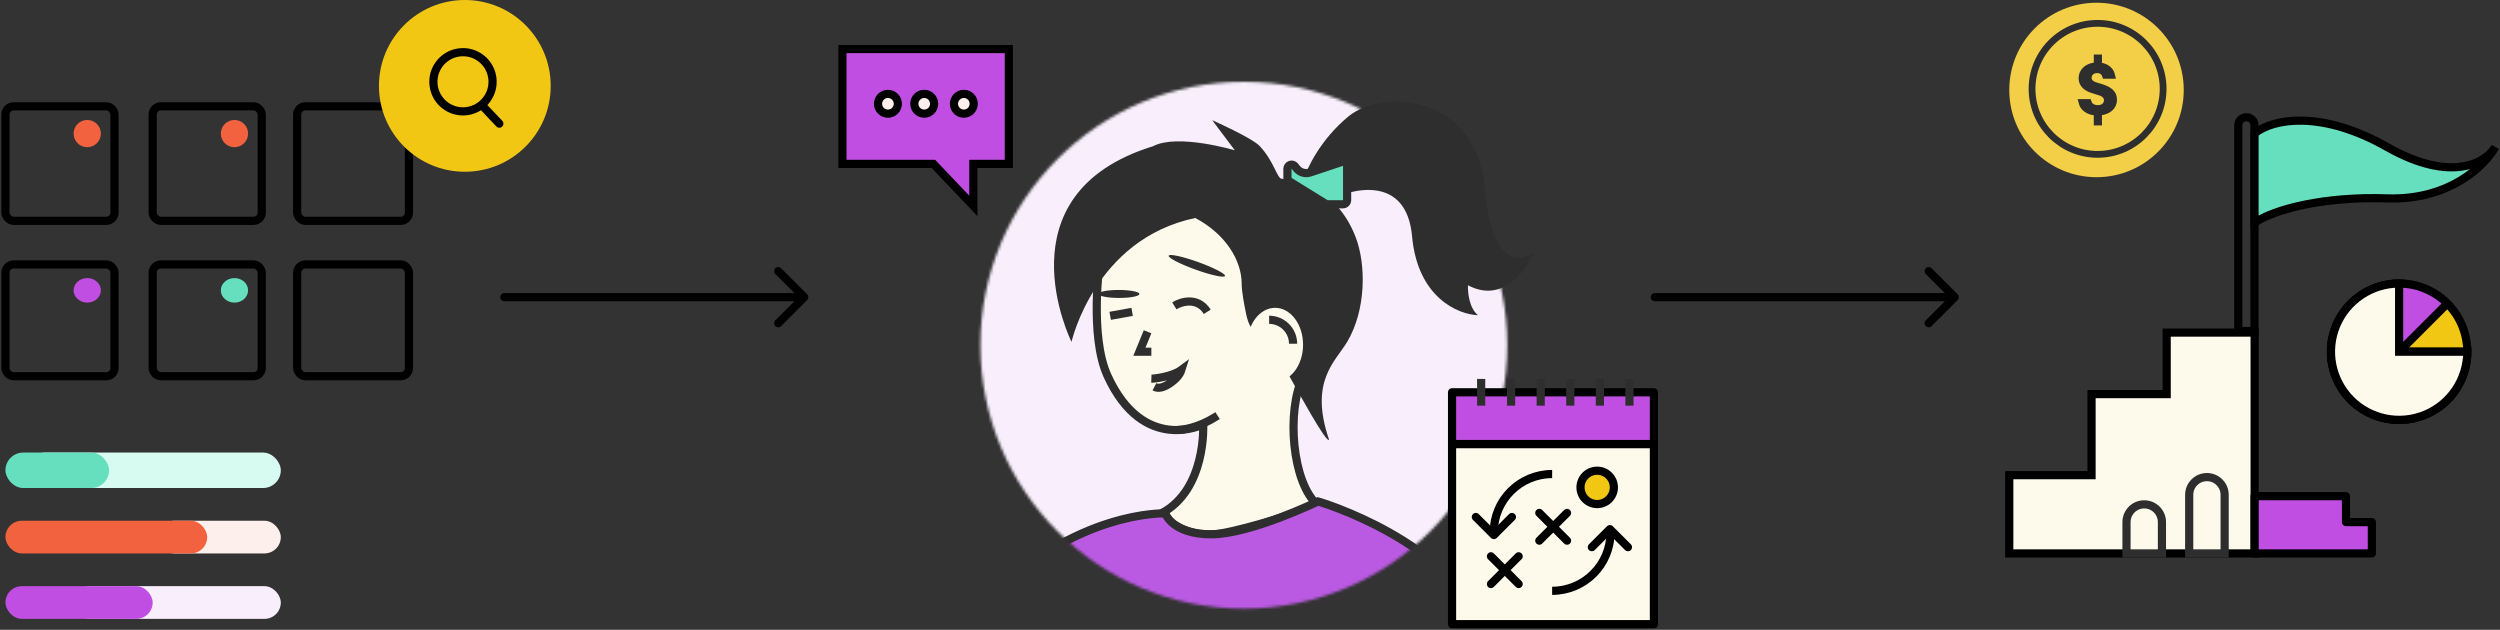 <?xml version="1.0" encoding="UTF-8"?> <svg xmlns="http://www.w3.org/2000/svg" width="917" height="231" viewBox="0 0 917 231" fill="none"><rect x="0" y="0" width="917" height="231" fill="#333333" stroke="none"/><rect x="56" y="39" width="40" height="42" rx="3" stroke="black" stroke-width="3"></rect><rect x="56" y="97" width="40" height="41" rx="3" stroke="black" stroke-width="3"></rect><rect x="109" y="39" width="41" height="42" rx="3" stroke="black" stroke-width="3"></rect><rect x="109" y="97" width="41" height="41" rx="3" stroke="black" stroke-width="3"></rect><rect x="2" y="39" width="40" height="42" rx="3" stroke="black" stroke-width="3"></rect><rect x="2" y="97" width="40" height="41" rx="3" stroke="black" stroke-width="3"></rect><circle cx="170.5" cy="31.5" r="31.5" fill="#F2C713"></circle><circle cx="169.823" cy="29.997" r="10.857" transform="rotate(-7.358 169.823 29.997)" stroke="black" stroke-width="3"></circle><path d="M177.178 39.043L183.161 45.355" stroke="black" stroke-width="3" stroke-linecap="round"></path><circle cx="32" cy="49" r="5" fill="#F3623F"></circle><ellipse cx="32" cy="106.5" rx="5" ry="4.5" fill="#C14EE2"></ellipse><circle cx="86" cy="49" r="5" fill="#F3623F"></circle><ellipse cx="86" cy="106.5" rx="5" ry="4.5" fill="#65DFBE"></ellipse><rect x="58" y="191" width="45" height="12" rx="6" fill="#FDEFEB"></rect><rect x="27" y="215" width="76" height="12" rx="6" fill="#F8EEFC"></rect><rect x="10" y="166" width="93" height="13" rx="6.5" fill="#D7FAF1"></rect><rect x="2" y="191" width="74" height="12" rx="6" fill="#F3623F"></rect><rect x="2" y="215" width="54" height="12" rx="6" fill="#C14EE2"></rect><rect x="2" y="166" width="38" height="13" rx="6.5" fill="#65DFBE"></rect><path d="M185 107.5C184.172 107.5 183.5 108.172 183.5 109C183.5 109.828 184.172 110.5 185 110.5V107.5ZM296.061 110.061C296.646 109.475 296.646 108.525 296.061 107.939L286.515 98.393C285.929 97.808 284.979 97.808 284.393 98.393C283.808 98.979 283.808 99.929 284.393 100.515L292.879 109L284.393 117.485C283.808 118.071 283.808 119.021 284.393 119.607C284.979 120.192 285.929 120.192 286.515 119.607L296.061 110.061ZM185 110.5H295V107.5H185V110.5Z" fill="black"></path><mask id="mask0_436_1692" style="mask-type:alpha" maskUnits="userSpaceOnUse" x="359" y="30" width="194" height="194"><circle cx="456.235" cy="126.623" r="96.623" fill="#D9D9D9"></circle></mask><g mask="url(#mask0_436_1692)"><circle cx="471.333" cy="135.681" r="137.084" fill="#F8EEFC"></circle><path d="M387.909 278.372C384.814 256.396 389.13 250.062 391.57 241.765C440.136 231.271 538.731 213.797 544.588 227.854L555.571 265.926C551.471 272.368 525.065 277.152 514.57 278.372C522.185 307.658 525.553 335.479 525.553 335.479L383.15 376.468C393.176 355.889 402.918 336.566 398.892 300.325C395.963 295.2 389.954 292.891 387.909 278.372Z" fill="#BA5AE2"></path><path d="M425.98 188.318C442.636 179.563 441.337 155.67 441.337 155.67C441.337 155.67 419.391 166.72 406.212 137.8C399.516 123.104 403.413 95.525 403.413 95.525C403.413 95.525 409.788 59.131 439.877 65.547C468.752 71.704 476.607 132.586 477.194 137.487C477.427 137.644 477.7 137.831 478.018 138.049C471.739 150.613 473.936 177.313 483.364 185.239C476.316 187.851 459.366 193.589 447.945 195.639C436.523 197.689 428.543 191.613 425.98 188.318Z" fill="#FDFAEC"></path><path d="M425.98 188.318C442.636 179.563 441.337 155.67 441.337 155.67C441.337 155.67 419.391 166.72 406.212 137.8C399.516 123.104 403.413 95.525 403.413 95.525C403.413 95.525 409.788 59.131 439.877 65.547C469.965 71.963 477.231 137.8 477.231 137.8C477.231 137.8 473.936 135.237 478.018 138.049C471.739 150.613 473.936 177.313 483.364 185.239C476.316 187.851 459.366 193.589 447.945 195.639C436.523 197.689 428.543 191.613 425.98 188.318Z" stroke="#2E2E2E" stroke-width="3"></path><path d="M431.982 157.697C431.982 157.697 438.314 157.818 446.607 152.443" stroke="#2E2E2E" stroke-width="3"></path><path fill-rule="evenodd" clip-rule="evenodd" d="M393.035 125.401C393.035 125.401 401.472 87.716 438.428 79.96C449.758 85.957 455.44 95.701 455.44 104.046C455.44 107.005 456.437 112.028 456.991 114.737C458 119.67 459.214 121.491 462.116 121.491C465.943 121.491 469.077 131.559 473.991 139.859C475.279 142.035 486.814 163.297 487.481 161.229C480.16 139.859 489.786 132.675 494.138 125.401C501 113.931 501.261 97.151 497.144 86.689C489.891 68.255 474.184 65.582 470.175 65.582C468.437 65.582 467.39 59.296 462.116 53.628C459.274 50.574 444.633 44.085 444.633 44.085L452.942 55.132C452.942 55.132 431.936 48.879 422.974 53.628C365.945 71.175 393.035 125.401 393.035 125.401Z" fill="#2E2E2E"></path><path fill-rule="evenodd" clip-rule="evenodd" d="M544.589 231.515C532.508 198.175 483.455 183.925 483.455 183.925C483.455 183.925 458.659 195.979 444.276 195.979C429.892 195.979 427.446 188.318 427.446 188.318C427.446 188.318 394.499 186.854 360.82 221.265C360.82 221.265 384.249 231.503 390.838 244.682" fill="#BA5AE2"></path><path d="M390.838 244.682C384.249 231.503 360.82 221.265 360.82 221.265C394.499 186.854 427.446 188.318 427.446 188.318C427.446 188.318 429.892 195.979 444.276 195.979C458.659 195.979 483.455 183.925 483.455 183.925C483.455 183.925 532.508 198.175 544.589 231.515C550.69 251.283 570.214 325.229 570.214 325.229" stroke="#2E2E2E" stroke-width="3"></path><ellipse cx="467.713" cy="126.452" rx="10.25" ry="13.545" fill="#FDFAEC"></ellipse><path d="M420.927 121.693L417.928 129.014H422.321" stroke="#2E2E2E" stroke-width="3"></path><path d="M423.442 141.873C424.865 142.617 426.732 142.211 429.045 140.654C431.357 139.096 432.788 137.442 433.336 135.691C430.008 138.166 423.337 138.93 422.32 138.898" stroke="#2E2E2E" stroke-width="3"></path><ellipse cx="439.006" cy="97.508" rx="10.982" ry="1.464" transform="rotate(19.816 439.006 97.508)" fill="#2E2E2E"></ellipse><ellipse cx="410.422" cy="107.821" rx="7.508" ry="1.464" transform="rotate(0.154 410.422 107.821)" fill="#2E2E2E"></ellipse><path d="M474.303 126.086C474.303 121.233 470.369 117.3 465.517 117.3" stroke="#2E2E2E" stroke-width="3"></path><path d="M430.74 112.175C433.303 110.589 439.306 108.807 442.821 114.371" stroke="#2E2E2E" stroke-width="3"></path><line x1="415.267" y1="114.383" x2="407.214" y2="115.847" stroke="#2E2E2E" stroke-width="3"></line></g><path d="M494.523 42.768C484.273 51.261 479.27 61.926 478.05 66.197L486.469 73.884C496.109 68.759 515.902 64.147 517.952 86.697C520.002 109.247 534.913 115.372 542.113 115.616C538.891 112.981 538.33 107.197 538.452 104.634C551.045 111.37 559.806 99.387 562.613 92.554C557.61 96.459 547.018 97.313 544.675 69.491C541.746 34.715 507.336 32.152 494.523 42.768Z" fill="#2E2E2E"></path><path d="M494.122 60.869V73.401C494.122 74.246 493.437 74.932 492.591 74.932H486.966C486.682 74.932 486.403 74.852 486.16 74.702L472.954 66.527C472.503 66.248 472.229 65.755 472.229 65.225V61.914C472.229 60.453 474.082 59.822 474.973 60.981L475.547 61.726C476.723 63.256 478.74 63.872 480.571 63.262L492.107 59.416C493.098 59.086 494.122 59.824 494.122 60.869Z" fill="#65DFBE" stroke="#2E2E2E" stroke-width="3"></path><path d="M607 107.5C606.172 107.5 605.5 108.172 605.5 109C605.5 109.828 606.172 110.5 607 110.5V107.5ZM718.061 110.061C718.646 109.475 718.646 108.525 718.061 107.939L708.515 98.393C707.929 97.808 706.979 97.808 706.393 98.393C705.808 98.979 705.808 99.929 706.393 100.515L714.879 109L706.393 117.485C705.808 118.071 705.808 119.021 706.393 119.607C706.979 120.192 707.929 120.192 708.515 119.607L718.061 110.061ZM607 110.5H717V107.5H607V110.5Z" fill="black"></path><rect x="532.612" y="162.864" width="74.039" height="66.085" fill="#FDFAEC" stroke="black" stroke-width="3" stroke-linejoin="round"></rect><rect x="532.612" y="143.895" width="74.039" height="18.969" fill="#C14EE2" stroke="black" stroke-width="3" stroke-linejoin="round"></rect><line x1="543.291" y1="139" x2="543.291" y2="148.79" stroke="#2E2E2E" stroke-width="3" stroke-linejoin="round"></line><line x1="565.129" y1="139" x2="565.129" y2="148.79" stroke="#2E2E2E" stroke-width="3" stroke-linejoin="round"></line><line x1="586.841" y1="139" x2="586.841" y2="148.79" stroke="#2E2E2E" stroke-width="3" stroke-linejoin="round"></line><line x1="554.273" y1="139" x2="554.273" y2="148.79" stroke="#2E2E2E" stroke-width="3" stroke-linejoin="round"></line><line x1="575.984" y1="139" x2="575.984" y2="148.79" stroke="#2E2E2E" stroke-width="3" stroke-linejoin="round"></line><circle cx="585.846" cy="178.773" r="6.119" fill="#F2C713" stroke="black" stroke-width="3" stroke-linejoin="round"></circle><line x1="597.696" y1="139" x2="597.696" y2="148.79" stroke="#2E2E2E" stroke-width="3" stroke-linejoin="round"></line><path d="M590.742 195.294C590.742 207.122 581.154 216.71 569.326 216.71" stroke="black" stroke-width="3" stroke-linejoin="round"></path><path d="M547.91 195.294C547.91 183.466 557.498 173.878 569.326 173.878" stroke="black" stroke-width="3" stroke-linejoin="round"></path><path d="M557.043 204.049L546.875 214.217" stroke="black" stroke-width="3" stroke-linecap="round" stroke-linejoin="round"></path><path d="M557.043 214.217L546.875 204.05" stroke="black" stroke-width="3" stroke-linecap="round" stroke-linejoin="round"></path><path d="M574.788 188.14L564.62 198.308" stroke="black" stroke-width="3" stroke-linecap="round" stroke-linejoin="round"></path><path d="M574.788 198.308L564.62 188.14" stroke="black" stroke-width="3" stroke-linecap="round" stroke-linejoin="round"></path><path d="M583.887 200.699L590.506 194.08L597.126 200.699" stroke="black" stroke-width="3" stroke-linecap="round" stroke-linejoin="round"></path><path d="M554.574 189.636L547.955 196.255L541.335 189.636" stroke="black" stroke-width="3" stroke-linecap="round" stroke-linejoin="round"></path><path d="M309 18H370.041V60.127H357.019V75.519L342.369 60.127H309V18Z" fill="#C14EE2" stroke="black" stroke-width="3"></path><circle cx="3.631" cy="3.631" r="3.631" transform="matrix(-1 0 0 1 357.166 34.434)" fill="#FDEFEB" stroke="black" stroke-width="3"></circle><circle cx="3.631" cy="3.631" r="3.631" transform="matrix(-1 0 0 1 342.64 34.434)" fill="#FDEFEB" stroke="black" stroke-width="3"></circle><circle cx="3.631" cy="3.631" r="3.631" transform="matrix(-1 0 0 1 329.325 34.434)" fill="#FDEFEB" stroke="black" stroke-width="3"></circle><circle cx="880" cy="129" r="25" fill="#F2C713" stroke="black" stroke-width="3"></circle><path d="M905 129C905 134.784 902.995 140.389 899.325 144.86C895.656 149.331 890.55 152.391 884.877 153.52C879.205 154.648 873.316 153.775 868.215 151.048C863.114 148.322 859.116 143.911 856.903 138.567C854.69 133.223 854.398 127.278 856.076 121.743C857.755 116.208 861.302 111.427 866.111 108.213C870.92 105 876.694 103.553 882.45 104.12C888.206 104.687 893.588 107.233 897.678 111.322L880 129H905Z" fill="#C14EE2" stroke="black" stroke-width="3"></path><path d="M905 129C905 133.945 903.534 138.778 900.787 142.889C898.04 147 894.135 150.205 889.567 152.097C884.999 153.989 879.972 154.484 875.123 153.52C870.273 152.555 865.819 150.174 862.322 146.678C858.826 143.181 856.445 138.727 855.48 133.877C854.516 129.028 855.011 124.001 856.903 119.433C858.795 114.865 862 110.96 866.111 108.213C870.222 105.466 875.055 104 880 104L880 129H905Z" fill="#FDFAEC" stroke="black" stroke-width="3"></path><path d="M821 45.977C821 44.333 822.333 43 823.977 43V43C825.621 43 826.954 44.333 826.954 45.977V121.394H821V45.977Z" stroke="black" stroke-width="3"></path><path d="M875.577 53.916C851.761 40.42 833.899 43.331 826.953 48.954V81.701C834.23 76.739 852.555 71.976 875.577 72.77C898.599 73.564 911.632 60.531 915.271 53.916C911.963 59.539 899.393 67.411 875.577 53.916Z" fill="#65DFBE" stroke="black" stroke-width="3"></path><path d="M827 122V203H737V174.291H767.18V144.557H794.738V122H827Z" fill="#FDFAEC" stroke="black" stroke-width="3" stroke-linecap="round"></path><path d="M816 181.5C816 177.91 813.09 175 809.5 175V175C805.91 175 803 177.91 803 181.5V203H816V181.5Z" fill="#FDFAEC" stroke="#2E2E2E" stroke-width="3"></path><path d="M793 191.5C793 187.91 790.09 185 786.5 185V185C782.91 185 780 187.91 780 191.5V203H793V191.5Z" fill="#FDFAEC" stroke="#2E2E2E" stroke-width="3"></path><circle cx="769" cy="33" r="32" fill="#F3CE47"></circle><path d="M793.435 32.591C793.435 45.86 782.673 56.617 769.395 56.617C756.118 56.617 745.355 45.86 745.355 32.591C745.355 19.322 756.118 8.565 769.395 8.565C782.673 8.565 793.435 19.322 793.435 32.591Z" fill="#F3CE47" stroke="#2E2E2E" stroke-width="2.488"></path><path d="M766.487 30.108C766.933 30.688 767.638 31.119 768.611 31.407L770.577 32.009C770.578 32.009 770.578 32.009 770.579 32.009C771.901 32.419 773.095 32.926 773.947 33.648C774.749 34.327 775.263 35.203 775.263 36.506C775.263 37.964 774.699 38.988 773.849 39.708C772.963 40.458 771.702 40.928 770.298 41.076L769.227 41.189L768.296 41.078C766.751 40.894 765.562 40.308 764.769 39.504C764.254 38.982 763.88 38.342 763.684 37.599H765.947C766.119 38.103 766.409 38.559 766.834 38.93C767.564 39.566 768.526 39.807 769.517 39.807C770.442 39.807 771.308 39.561 771.964 39.007C772.64 38.436 772.979 37.633 772.979 36.779C772.979 36.242 772.834 35.601 772.324 35.01C771.843 34.452 771.128 34.045 770.199 33.749L770.199 33.749L770.188 33.745L767.939 33.05L767.924 33.045L767.908 33.041C765.959 32.494 764.938 31.677 764.392 30.925C763.841 30.166 763.68 29.347 763.68 28.643C763.68 26.4 765.418 24.557 768.306 24.191L769.289 24.067L770.272 24.191C771.704 24.372 772.813 24.937 773.55 25.719C774.037 26.236 774.391 26.879 774.565 27.641H772.286C772.152 27.23 771.939 26.847 771.631 26.517C771.012 25.853 770.153 25.554 769.243 25.554C768.37 25.554 767.55 25.822 766.932 26.371C766.306 26.927 765.963 27.708 765.963 28.552C765.963 28.903 766.023 29.505 766.487 30.108Z" fill="#2E2E2E" stroke="#2E2E2E" stroke-width="2.488"></path><rect x="768" y="20" width="3" height="4" fill="#2E2E2E"></rect><rect x="768" y="42" width="3" height="4" fill="#2E2E2E"></rect><path d="M827 182H860.507V191.5H870V203H827V182Z" fill="#C14EE2" stroke="black" stroke-width="3" stroke-linejoin="round"></path></svg> 